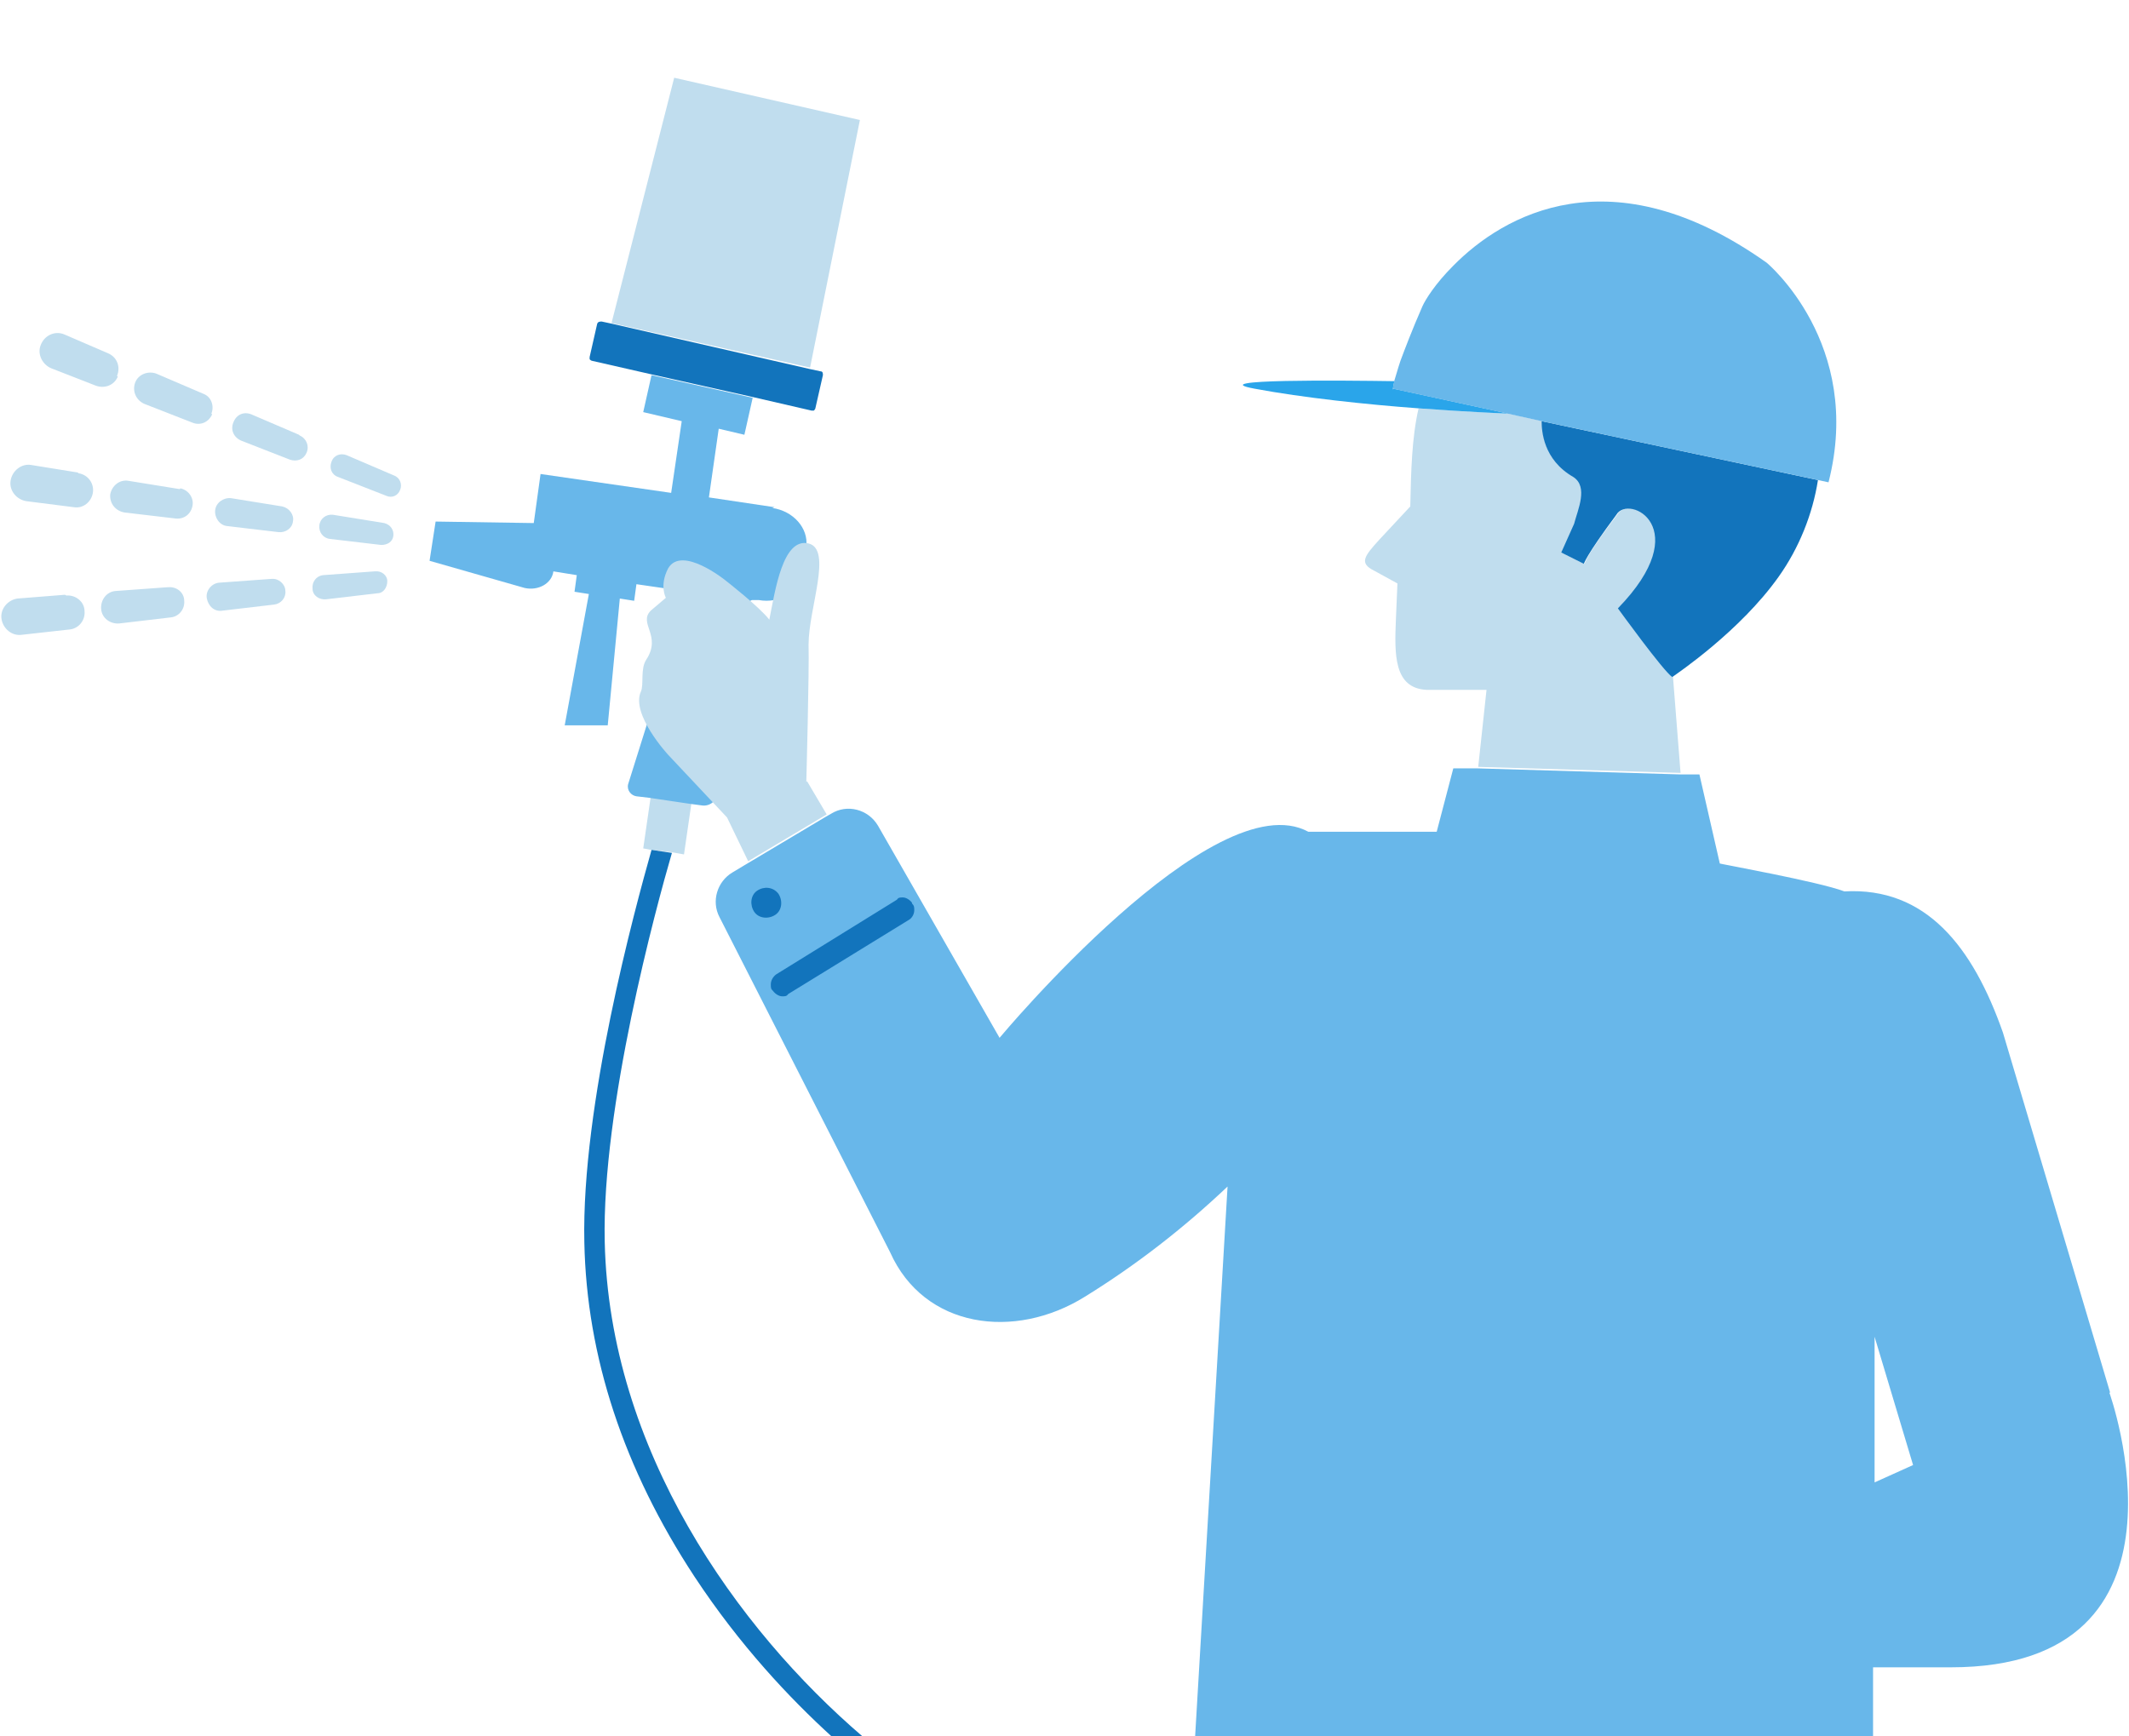 <?xml version="1.0" encoding="UTF-8"?>
<svg xmlns="http://www.w3.org/2000/svg" version="1.1" viewBox="0 0 282 230">
  <defs>
    <style>
      .cls-1 {
        fill: #68b7ea;
      }

      .cls-2 {
        fill: #2aa5ea;
      }

      .cls-3 {
        fill: #1274bc;
      }

      .cls-4 {
        fill: #c0ddee;
      }
    </style>
  </defs>
  <!-- Generator: Adobe Illustrator 28.7.5, SVG Export Plug-In . SVG Version: 1.2.0 Build 176)  -->
  <g>
    <g id="_レイヤー_2">
      <g id="PC_x5F_本気のカビ対策">
        <polygon class="cls-4" points="90.6 113.2 91.6 106.3 86.2 105.5 85.2 112.4 86.2 112.6 88.9 112.9 90.6 113.2"/>
        <path class="cls-1" d="M102.6,67.2l-8.7-1.3,1.3-9.1,3.4.8,1.1-4.9-13.4-3-1.1,4.9,5.1,1.2-1.4,9.5-17.3-2.5-.9,6.5-13-.2-.8,5.2,12.6,3.6c1.8.4,3.6-.6,3.8-2.2h0l3.1.5-.3,2.2,1.9.3-3.2,17.4h5.7s1.6-16.8,1.6-16.8l1.9.3.3-2.2,6.9,1-8,25.5c-.2.8.4,1.5,1.1,1.6l1.7.2,5.4.8,1.5.2c1.1.2,2.1-.6,2.2-1.8.3-3.7.8-11.4,1-14,1-10.8,3.5-11.4,3.5-11.4h.9c2.8.5,5.4-1.1,5.8-3.5l.5-3.6c.3-2.4-1.7-4.7-4.5-5.1h0Z"/>
        <polygon class="cls-4" points="113.9 15.9 89.3 10.3 81 42.8 107.3 48.7 113.9 15.9"/>
        <path class="cls-3" d="M107.5,54.4c.1,0,.2,0,.3,0,0,0,.2-.2.2-.3l1-4.4c0-.2,0-.5-.3-.5l-1.4-.3-26.2-6-1.4-.3c-.2,0-.5,0-.6.3l-1,4.4c0,.1,0,.2,0,.3,0,0,.2.2.3.2l7.9,1.8,13.4,3,7.8,1.8h0Z"/>
        <path class="cls-3" d="M80.1,164.5c-.4-17.8,6.8-44.3,8.9-51.5l-2.7-.4c-2.2,7.8-9.3,33.8-8.9,52,.3,15.1,5.2,30,14.6,44.3,6,9.1,12.6,16.1,18.2,21.2h4.1c-16.7-14.3-33.6-38-34.2-65.6h0Z"/>
        <path class="cls-4" d="M50.9,69.3l-6.8-1.1h0c-.9-.1-1.7.5-1.8,1.4s.5,1.7,1.4,1.8l6.8.8c.8,0,1.5-.4,1.6-1.2.1-.8-.4-1.5-1.2-1.7Z"/>
        <path class="cls-4" d="M37.4,67.1l-6.8-1.1h0c-1-.1-2,.6-2.1,1.6s.6,2,1.6,2.1l6.8.8c.9.1,1.8-.5,1.9-1.4.2-.9-.5-1.8-1.4-2h0Z"/>
        <path class="cls-4" d="M23.8,64.8l-6.8-1.1h0c-1.2-.2-2.2.7-2.4,1.8-.1,1.2.7,2.2,1.9,2.4l6.8.8c1.1.1,2-.6,2.2-1.7.2-1.1-.6-2.1-1.6-2.3Z"/>
        <path class="cls-4" d="M10.3,62.6l-6.2-1h0c-1.3-.2-2.5.8-2.7,2.1-.2,1.3.8,2.5,2.1,2.7l6.3.8c1.2.2,2.3-.7,2.5-1.9.2-1.2-.6-2.4-1.9-2.6h0Z"/>
        <path class="cls-4" d="M52.2,63l-6.3-2.7h0c-.8-.3-1.7,0-2,.9-.3.8,0,1.7.9,2l6.4,2.5c.7.3,1.5,0,1.8-.8.3-.7,0-1.6-.8-1.9h0Z"/>
        <path class="cls-4" d="M39.6,57.6l-6.3-2.7h0c-1-.4-2,0-2.4,1.1-.4,1,.1,2,1.1,2.4l6.4,2.5c.9.3,1.8,0,2.2-.9.4-.9,0-1.9-.9-2.3Z"/>
        <path class="cls-4" d="M28,54.8c.4-1,0-2.2-1-2.6l-6.3-2.7h0c-1.1-.4-2.4.1-2.8,1.2s.1,2.3,1.2,2.8l6.4,2.5c1,.4,2.1,0,2.6-1.1h0Z"/>
        <path class="cls-4" d="M15.5,49.8c.5-1.2,0-2.5-1.2-3l-5.8-2.5h0c-1.2-.5-2.6.1-3.1,1.4-.5,1.2.2,2.6,1.4,3.1l5.9,2.3c1.1.4,2.4,0,2.9-1.2h0Z"/>
        <path class="cls-4" d="M49.6,75.7l-6.8.5h0c-.9.1-1.5.9-1.4,1.8,0,.9.9,1.5,1.8,1.4l6.8-.8c.8,0,1.3-.8,1.3-1.6,0-.8-.8-1.4-1.6-1.3h0Z"/>
        <path class="cls-4" d="M35.9,76.7l-6.9.5h0c-1,.1-1.8,1.1-1.6,2.1s1,1.8,2.1,1.6l6.8-.8c.9-.1,1.6-.9,1.5-1.8,0-.9-.9-1.7-1.8-1.6h0Z"/>
        <path class="cls-4" d="M22.2,77.8l-6.9.5h0c-1.2.1-2,1.2-1.9,2.4.1,1.2,1.2,2,2.4,1.9l6.8-.8c1.1-.1,1.9-1.1,1.8-2.2,0-1.1-1-1.9-2.1-1.8h0Z"/>
        <path class="cls-4" d="M8.6,78.8l-6.3.5h0c-1.3.2-2.3,1.4-2.1,2.7.2,1.3,1.4,2.3,2.7,2.1l6.3-.7c1.2-.1,2.1-1.2,2-2.4,0-1.3-1.2-2.2-2.4-2.1Z"/>
        <path class="cls-4" d="M106.8,103.6s.4-14.8.3-18.2c0-4.8,3.2-12.6,0-13.4-3.4-.8-4.4,6.1-5.2,10.1-1.3-1.7-5.8-5.2-5.8-5.2,0,0-5.8-4.7-7.6-1.6-1.2,2.3-.3,3.9-.3,3.9l-2,1.7c-1.7,1.7,1.5,3.3-.6,6.5-.8,1.2-.3,3.3-.7,4.2-1.4,3,3.6,8.4,3.6,8.4l7.8,8.3,2.8,5.8,10.4-6.2-2.6-4.4h0Z"/>
        <path class="cls-1" d="M279.5,184.5l-14.2-47.7c-4-11.4-10.2-19.3-21-18.7-3.4-1.3-16.8-3.7-16.5-3.7l-2.7-11.8h-2.6c0,0-26.8-.8-26.8-.8h-3.2c0,0-2.2,8.4-2.2,8.4h-17c-12.5-6.8-40.9,27.3-40.9,27.3l-16.1-28.1c-1.3-2.2-4.1-2.9-6.2-1.6l-.7.4-10.4,6.2-2,1.2c-2,1.2-2.8,3.8-1.7,5.9l22.6,44.4c4.5,10.1,16.5,11.7,25.8,5.9,6.8-4.2,13.1-9.1,18.9-14.6l-4.3,72.9h89.8v-9.2h10.3c34.1,0,21-36.4,21-36.4h0ZM248.3,196.4v-19.3l5.1,17-5.1,2.3h0Z"/>
        <path class="cls-4" d="M221.6,89.7c-1.1-.8-7.2-9.1-7.2-9.1,10.4-10.7,1.4-15.3-.2-12.4-4.2,5.5-4.3,6.5-4.3,6.5l-3-1.5,1.7-3.8c.5-1.9,1.9-4.9-.1-6.2-4-2.3-4.3-6-4.2-7.4l-4.5-1s-5.1-.2-11.9-.7c-.9,3.9-1,8.4-1.1,13l-4.1,4.4c-2,2.2-2.7,3.1-.7,4.1l3.1,1.7-.2,4.7c-.2,4.7-.3,9.2,4.1,9.4,4.4,0,7.9,0,7.9,0l-1.1,10.2,26.8.8-1-12.7h0Z"/>
        <path class="cls-3" d="M204.2,55.8c0,1.3.2,5.1,4.2,7.4,2,1.3.6,4.3.1,6.2l-1.7,3.8,3,1.5s.2-1,4.3-6.5c1.6-2.8,10.6,1.7.2,12.4,0,0,6,8.3,7.2,9.1.7-.5,9-6.1,14.1-13.3,2.7-3.8,4.5-8.3,5.2-12.8l-36.6-7.8h0Z"/>
        <path class="cls-2" d="M184.5,51.6s0-.3.2-1.1c-6.7-.1-25.6-.3-18.5,1,6.4,1.2,14.9,2.1,21.7,2.6,6.7.5,11.9.7,11.9.7l-15.2-3.3h0Z"/>
        <path class="cls-1" d="M234,34.8c-20.6-14.6-34.9-6.3-41.5.4-2.4,2.4-3.7,4.5-4.1,5.4-1.4,3.2-2.3,5.6-2.9,7.2-.4,1.2-.6,2-.8,2.6-.2.8-.2,1.1-.2,1.1l15.2,3.3,4.5,1,36.6,7.8,1.4.3c4.7-18.4-8.2-29.1-8.2-29.1h0Z"/>
        <polygon class="cls-3" points="102.3 131.3 102.3 131.3 102.3 131.3 102.3 131.3"/>
        <path class="cls-3" d="M120.8,119.6c-.3-.4-.8-.7-1.2-.7s-.6,0-.8.3h0l-16,9.9h0c-.4.3-.7.8-.7,1.3s0,.6.3.9c.3.4.8.7,1.2.7s.6,0,.8-.3h0l16.1-9.9h0s0,0,0,0h0c.4-.3.6-.8.6-1.2s0-.6-.3-.9h0Z"/>
        <path class="cls-3" d="M103.1,118.4c-.7-.9-1.9-1-2.8-.4s-1,1.9-.4,2.8,1.9,1,2.8.4,1-1.9.4-2.8Z"/>
      </g>
    </g>
  </g>
</svg>